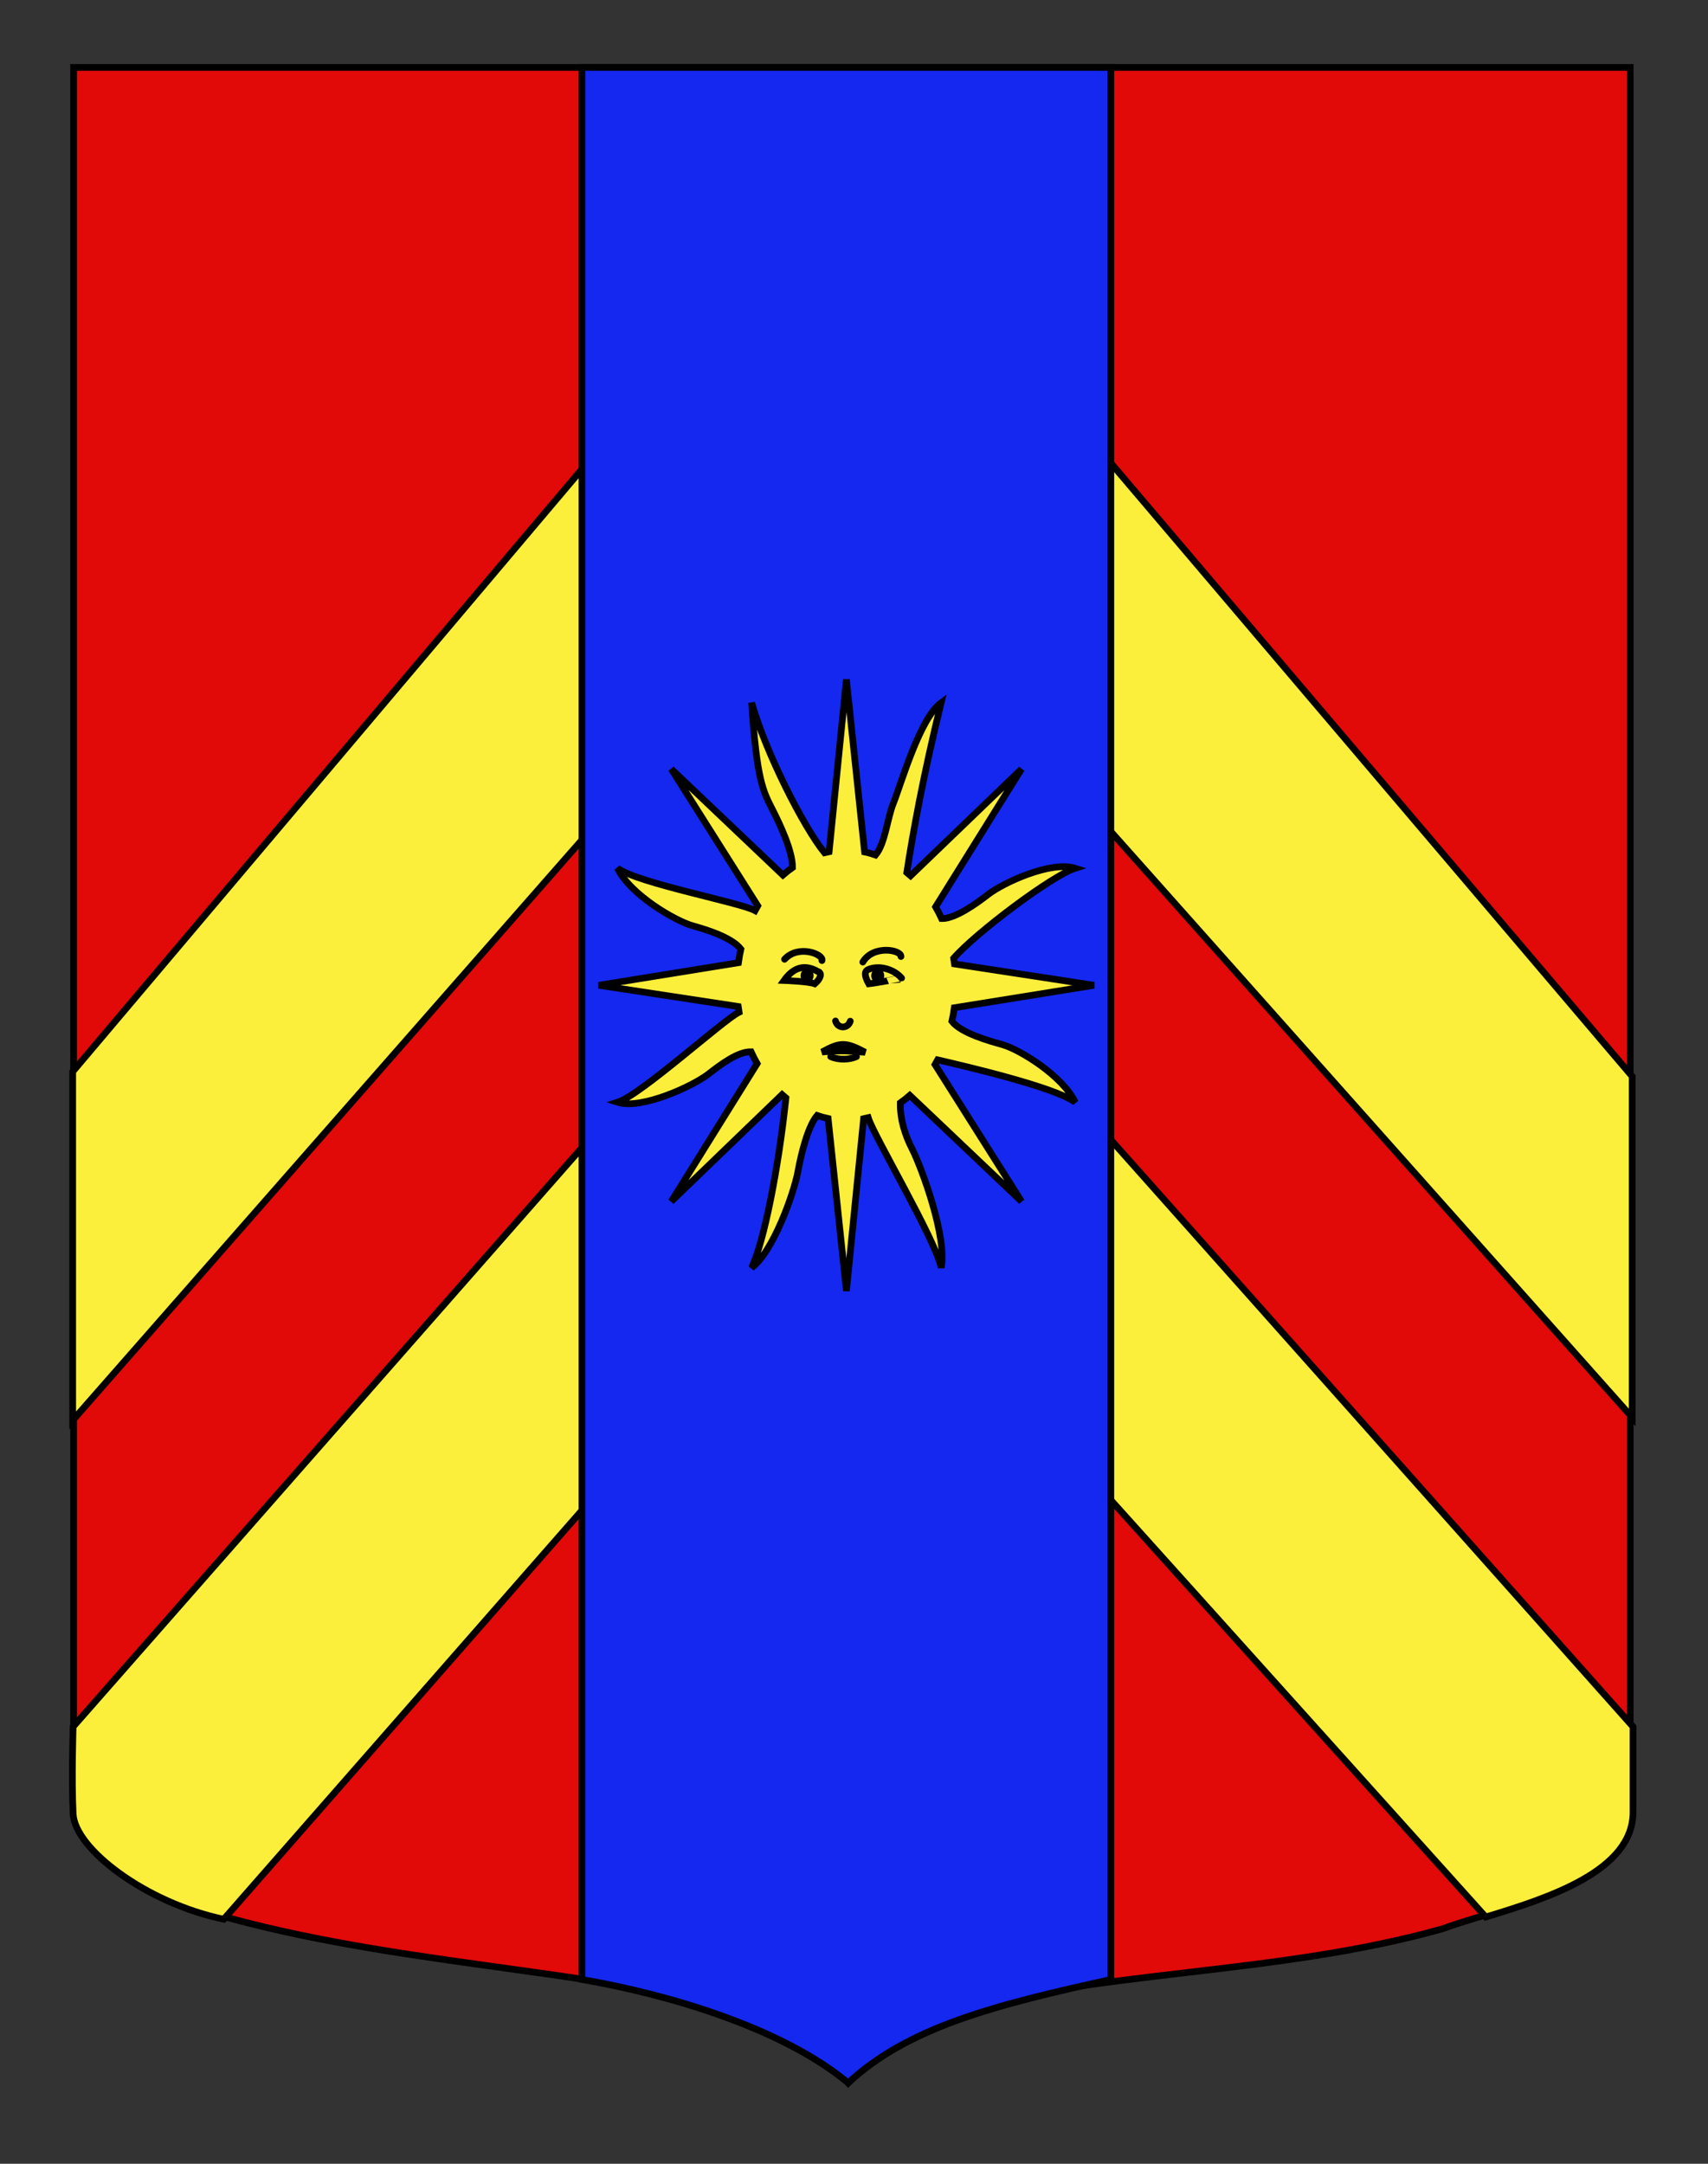<?xml version="1.0" encoding="utf-8"?>
<!-- Generator: Adobe Illustrator 15.1.0, SVG Export Plug-In . SVG Version: 6.00 Build 0)  -->
<!DOCTYPE svg PUBLIC "-//W3C//DTD SVG 1.0//EN" "http://www.w3.org/TR/2001/REC-SVG-20010904/DTD/svg10.dtd">
<svg version="1.0" xmlns="http://www.w3.org/2000/svg" xmlns:xlink="http://www.w3.org/1999/xlink" x="0px" y="0px"
	 width="255.118px" height="323.149px" viewBox="0 0 255.118 323.149" enable-background="new 0 0 255.118 323.149"
	 xml:space="preserve">
<rect x="0" y="0" width="255.118" height="323.149" fill="#333333" stroke="none"/>
<g id="Calque_2">
	<path id="Fond_ecu_1_" fill="#E20909" stroke="#000000" d="M10.994,10.075c78,0,154.505,0,232.505,0c0,135.583,0,149.083,0,259.75
		c0,12.043-17.099,14.25-28.1,18.25c-25,7-51,6-76,13c-5,2-8.708,6-12.708,10c-4-5-9.292-9-15.292-11c-30-7-60-7-88-17
		c-6-3-12.406-8-12.406-15C10.994,244.533,10.994,146.45,10.994,10.075z"/>
</g>
<g id="Calque_1">
	<g id="Chevron_bas">
		<g>
			<path fill="#FCEF3C" stroke="#000000" d="M221.921,286.297c9.442-2.854,22-6.917,22-15.667v-12.75L126.692,126.13L10.921,257.88
				c0,0-0.25,7.75,0,13s10.894,13.323,22.5,15.75l93.166-106.334L221.921,286.297z"/>
		</g>
	</g>
	<g id="Chevron_haut">
		<g>
			<polygon fill="#FCEF3C" stroke="#000000" points="243.796,160.757 126.692,23.005 10.858,160.045 10.858,212.13 126.692,80.111 
				243.796,211.692 			"/>
		</g>
	</g>
	<path id="Fasce" fill="#1428F0" stroke="#000000" d="M86.921,10.075c78,0,1,0,79,0V295.63c-17.5,3.833-30.333,7.167-39.229,15.444
		c-9.938-8.277-27.104-13.277-39.771-15.444V10.075z"/>
	<g>
		<path id="Soleil" fill="#FCEF3C" stroke="#000000" d="M112.268,104.945c0.778,11.574,1.703,13.204,3.119,15.977
			c1.094,2.146,3.017,6.184,2.983,8.64c-0.498,0.347-0.972,0.721-1.431,1.122l-16.669-15.837l12.91,20.423
			c-0.138,0.235-0.272,0.479-0.402,0.722c-2.178-1.211-17.492-4.087-20.543-6.333c1.905,3.969,8.637,7.875,11.226,8.601
			c2.007,0.562,5.82,1.712,7.203,3.484c-0.15,0.669-0.275,1.345-0.369,2.03l-20.863,3.372l20.832,3.17
			c0.037,0.285,0.081,0.57,0.128,0.854c-2.234,1.044-14.703,12.375-18.147,13.451c3.62,1.143,11.31-2.463,13.557-4.21
			c1.737-1.352,4.391-3.379,6.38-3.337c0.281,0.615,0.583,1.202,0.909,1.768l-12.826,20.592l16.55-15.956
			c0.189,0.169,0.38,0.343,0.575,0.501c-1.111,10.604-3.312,21.593-5.131,25.36c3.215-2.353,6.331-11.146,6.918-14.344
			c0.455-2.477,1.437-6.697,2.873-8.406c0.542,0.187,1.087,0.339,1.644,0.456l2.732,25.754l2.568-25.717
			c0.23-0.046,0.461-0.101,0.691-0.158c0.846,2.759,10.023,18.149,10.897,22.401c0.926-4.469-2.918-14.952-4.334-17.725
			c-1.097-2.149-1.808-4.428-1.771-6.891c0.495-0.346,0.967-0.718,1.422-1.118l16.681,15.833l-12.916-20.435
			c0.136-0.23,0.27-0.468,0.396-0.705c4.416,1.024,17.49,4.089,20.544,6.334c-1.905-3.969-8.298-7.886-10.889-8.611
			c-2.004-0.562-6.148-1.709-7.53-3.48c0.148-0.667,0.264-1.34,0.359-2.024l20.867-3.357l-20.838-3.185
			c-0.035-0.285-0.081-0.57-0.128-0.854c3.257-3.747,14.707-12.358,18.151-13.436c-3.62-1.143-10.753,2.162-13,3.91
			c-1.739,1.354-4.949,3.655-6.945,3.608c-0.278-0.61-0.581-1.191-0.904-1.754l12.829-20.577l-16.558,15.929
			c-0.187-0.167-0.38-0.333-0.571-0.488c0.893-5.799,2.453-14.468,5.131-25.359c-3.215,2.352-6.022,12.268-7.137,15.02
			c-0.92,2.274-1.224,6.026-2.663,7.734c-0.539-0.185-1.082-0.345-1.636-0.461l-2.719-25.76l-2.58,25.722
			c-0.231,0.045-0.461,0.101-0.692,0.158C119.957,123.399,114.384,112.392,112.268,104.945z"/>
		<g id="Traits_du_visage">
			<path id="path6604" fill="#FCEF3C" stroke="#000000" d="M122.789,157.111c2.781-0.257,3.544-0.19,6.434,0.04
				C126.339,155.608,125.498,155.608,122.789,157.111z"/>
			<path id="path6606" fill="#FCEF3C" stroke="#000000" d="M117.109,146.429c1.595-2.223,3.314-2.343,5.096-1.311
				c0.596,0.17,0.412,1.035-0.507,1.809C120.775,146.558,117.109,146.429,117.109,146.429z"/>
			<path id="path6608_1_" fill="#FCEF3C" stroke="#000000" stroke-linecap="round" d="M122.772,143.458
				c0.316-0.925-3.499-2.465-5.587-0.194"/>
			<path id="path6610_1_" fill="#FCEF3C" stroke="#000000" stroke-linecap="round" d="M134.572,142.851
				c0.062-1-4.144-1.782-5.699,0.832"/>
			<path id="path6610_2_" fill="#FCEF3C" stroke="#000000" stroke-linecap="round" d="M127.925,157.804
				c-1.057,0.476-2.644,0.534-3.845,0"/>
			<path id="path6612" fill="#FCEF3C" stroke="#000000" d="M129.766,146.927c-0.446-0.808-0.834-1.756-0.127-2.115
				c1.798-0.774,4.013,0.052,5.024,1.268C134.664,146.079,131.033,146.79,129.766,146.927z"/>
			<ellipse fill="#FCEF3C" stroke="#000000" cx="120.549" cy="145.715" rx="0.47" ry="0.58"/>
			<ellipse fill="#FCEF3C" stroke="#000000" cx="131.103" cy="145.715" rx="0.47" ry="0.58"/>
			<path fill="#FCEF3C" stroke="#000000" stroke-linecap="round" d="M124.798,152.481c0.345,1.19,1.856,1.172,2.203,0.029"/>
		</g>
	</g>
</g>
</svg>
